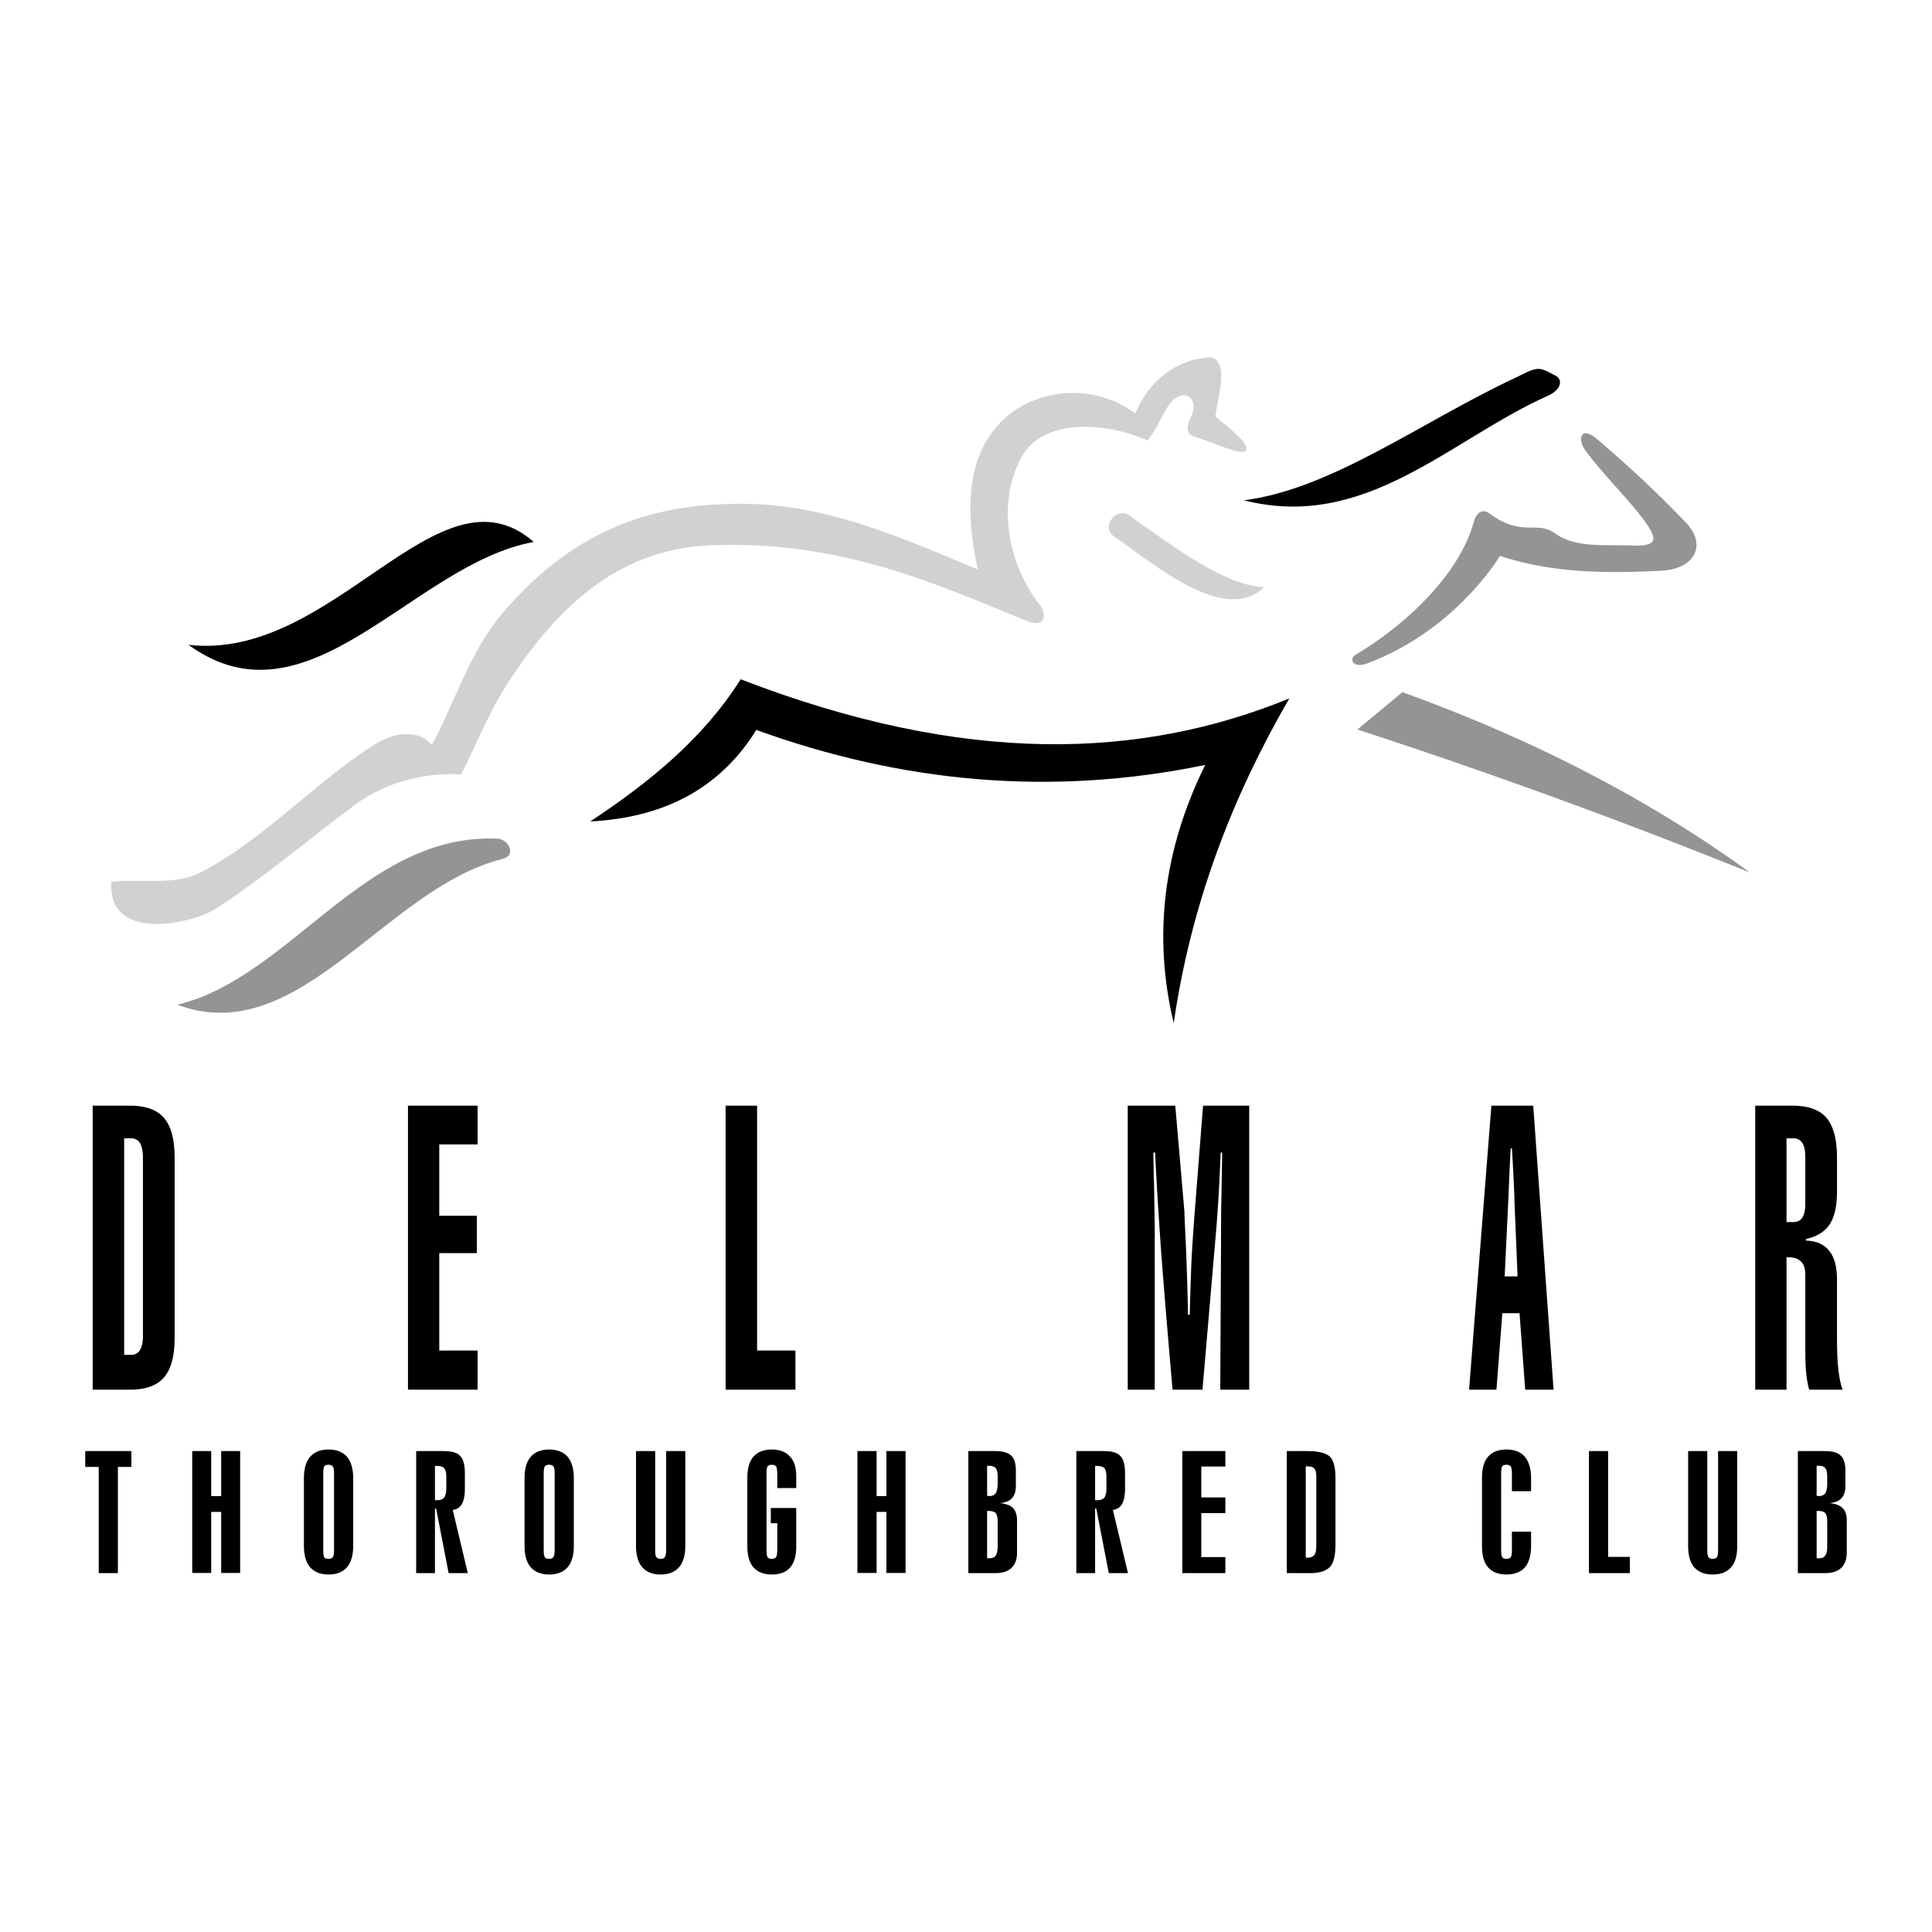 <svg xmlns="http://www.w3.org/2000/svg" width="2500" height="2500" viewBox="0 0 192.756 192.756"><g fill-rule="evenodd" clip-rule="evenodd"><path fill="#fff" d="M0 0h192.756v192.756H0V0z"/><path d="M9.245 110.312h3.728c1.561 0 2.693.41 3.396 1.229.703.82 1.054 2.146 1.054 3.982v17.934c0 1.814-.352 3.141-1.054 3.961s-1.834 1.229-3.396 1.229H9.245v-28.335zM40.703 138.646v-28.334h6.947v3.864h-3.825v7.123h3.747v3.726h-3.747v9.719h3.825v3.902h-6.947zM72.395 138.646v-28.334h3.142v24.432h3.824v3.902h-6.966zM112.516 138.646v-28.334h4.742l.918 10.654v.176c0 .098.02.43.039 1.016.156 2.984.254 5.99.312 9.016h.176c.039-1.738.098-3.436.156-5.074.078-1.639.195-3.26.311-4.84l.859-10.947h4.605v28.334h-2.889l.078-14.752v-.391c0-.586 0-1.658.02-3.24.039-1.58.059-3.336.098-5.268h-.156a225.108 225.108 0 0 1-.193 4.117c-.08 1.268-.156 2.342-.215 3.162l-1.406 16.371h-2.984c-.508-5.795-.898-10.518-1.172-14.205-.254-3.67-.449-6.812-.566-9.445h-.176c0 .936.039 2.166.078 3.688.039 2.439.059 3.824.059 4.156v15.807h-2.694v-.001zM146.57 138.646l2.225-28.334h4.176L155 138.646h-2.83l-.566-7.628h-1.717l-.586 7.628h-2.731zM175.119 110.312h3.709c1.58 0 2.711.41 3.395 1.209.703.82 1.055 2.146 1.055 4.002v3.297c0 1.463-.234 2.576-.723 3.318-.488.74-1.289 1.248-2.381 1.482v.156c1.033.02 1.814.371 2.322 1.014.527.645.781 1.602.781 2.889v5.777c0 1.268.039 2.322.135 3.16.098.84.234 1.523.43 2.029h-3.336c-.137-.447-.234-.994-.293-1.619-.078-.645-.098-1.443-.098-2.4v-7.436c0-.604-.137-1.053-.43-1.326-.273-.293-.723-.43-1.307-.43h-.137v13.211h-3.123v-28.333h.001zM9.851 156.951v-10.596H8.504v-1.58h4.605v1.58h-1.346v10.596H9.851zM19.179 156.932v-12.157h1.892v4.489h.995v-4.489h1.893v12.157h-1.893v-6.088h-.995v6.088h-1.892zM35.239 154.221c0 .955-.215 1.678-.624 2.146-.41.467-1.015.721-1.835.721-.819 0-1.424-.254-1.834-.721-.41-.469-.625-1.191-.625-2.146v-6.732c0-.957.214-1.68.625-2.148.41-.467 1.015-.721 1.834-.721.82 0 1.425.254 1.835.721.409.488.624 1.191.624 2.148v6.732zM41.522 156.951v-12.176h2.751c.781 0 1.347.156 1.64.488.312.311.468.896.468 1.736v1.502c0 .684-.098 1.211-.293 1.541-.195.352-.507.547-.917.605l1.502 6.303h-1.912l-1.249-6.439h-.117v6.439h-1.873v.001zM57.251 154.221c0 .955-.215 1.678-.625 2.146-.41.467-1.015.721-1.834.721s-1.425-.254-1.834-.721c-.41-.469-.625-1.191-.625-2.146v-6.732c0-.957.215-1.68.625-2.148.41-.467 1.015-.721 1.834-.721s1.425.254 1.834.721c.41.488.625 1.191.625 2.148v6.732zM63.457 144.775h1.912v9.873c0 .371.04.605.117.703.098.117.234.176.429.176s.352-.059.41-.176c.078-.098.137-.332.137-.703v-9.873h1.912v9.445c0 .955-.215 1.678-.625 2.146-.41.467-1.015.721-1.834.721-.819 0-1.424-.254-1.834-.721-.41-.469-.625-1.191-.625-2.146v-9.445h.001zM76.903 150.453h2.537v3.826c0 .936-.195 1.639-.605 2.107-.41.469-1.015.701-1.834.701s-1.424-.254-1.834-.721c-.41-.469-.605-1.191-.605-2.146v-6.732c0-.957.195-1.68.605-2.148.41-.467 1.015-.721 1.834-.721.781 0 1.386.234 1.815.701.429.449.625 1.113.625 1.973v1.17h-1.893v-1.326c0-.43-.039-.703-.117-.82s-.234-.176-.429-.176c-.195 0-.351.059-.41.156-.078.098-.117.352-.117.703v7.648c0 .371.039.605.117.723.059.098.214.156.41.156.195 0 .351-.059.429-.176s.117-.391.117-.82v-2.555h-.644v-1.523h-.001zM85.547 156.932v-12.157h1.913v4.489h.976v-4.489h1.912v12.157h-1.912v-6.088h-.976v6.088h-1.913zM96.612 156.951v-12.176h2.692c.742 0 1.27.156 1.582.449.312.291.467.799.467 1.482v1.541c0 .547-.137.957-.389 1.23-.254.273-.664.447-1.211.486.586.059 1.035.215 1.307.488.273.273.41.703.41 1.25v3.199c0 .664-.176 1.172-.545 1.523-.352.35-.898.525-1.602.525h-2.711v.003zM107.385 156.951v-12.176h2.75c.781 0 1.348.156 1.641.488.312.311.469.896.469 1.736v1.502c0 .684-.098 1.211-.293 1.541-.195.352-.488.547-.918.605l1.504 6.303h-1.914l-1.248-6.439h-.117v6.439h-1.874v.001zM117.961 156.951v-12.176h4.293v1.541h-2.4v3.084h2.4v1.561h-2.4v4.391h2.4v1.599h-4.293zM128.381 156.951v-12.176h2.031c1.131 0 1.873.195 2.264.545.371.371.564 1.074.564 2.129v6.635c0 1.072-.174 1.834-.545 2.244-.391.408-1.035.623-1.992.623h-2.322zM150.844 152.814h1.912v1.406c0 .955-.215 1.678-.605 2.146-.41.467-1.033.721-1.854.721s-1.426-.254-1.834-.721c-.41-.469-.605-1.191-.605-2.146v-6.732c0-.957.195-1.68.605-2.148.408-.467 1.014-.721 1.834-.721s1.443.254 1.834.721c.41.488.625 1.191.625 2.148v1.287h-1.912V147c0-.332-.039-.566-.117-.684s-.234-.176-.43-.176-.352.059-.41.156c-.078.098-.117.352-.117.703v7.648c0 .371.039.605.117.723.059.098.215.156.41.156s.352-.059.43-.176.117-.352.117-.703v-1.833zM158.531 156.951v-12.176h1.912v10.557h2.168v1.619h-4.08zM168.426 144.775h1.912v9.873c0 .371.039.605.117.703.078.117.215.176.43.176.195 0 .332-.059.41-.176.078-.098.117-.332.117-.703v-9.873h1.912v9.445c0 .955-.195 1.678-.605 2.146-.41.467-1.033.721-1.834.721-.82 0-1.443-.254-1.854-.721-.41-.469-.605-1.191-.605-2.146v-9.445zM179.373 156.951v-12.176h2.713c.742 0 1.27.156 1.561.449.312.291.469.799.469 1.482v1.541c0 .547-.137.957-.391 1.23s-.643.447-1.209.486c.605.059 1.033.215 1.307.488.293.273.43.703.43 1.25v3.199c0 .664-.195 1.172-.547 1.523-.369.35-.896.525-1.6.525h-2.733v.003z"/><path d="M17.695 100.242C28.994 97.51 36.37 83.089 49.621 83.675c1.132.039 1.932 1.659.546 2.01-11.767 2.927-20.314 19.104-32.472 14.557z" fill="#929496"/><path d="M58.89 81.958c5.854-3.883 11.241-8.215 15.007-14.187 22.48 8.684 40.005 7.942 54.737 1.913-5.619 9.698-9.775 20.314-11.533 32.393-2.088-8.722-1.033-17.309 3.143-25.758-15.396 3.181-30.286 1.756-44.786-3.493-3.766 6.068-9.503 8.76-16.568 9.132z"/><path d="M135.428 72.786l4.486-3.728c13.311 4.801 24.805 10.831 34.678 17.993a607.236 607.236 0 0 0-39.164-14.265zM135.328 65.273c4.645-2.752 10.227-7.787 11.709-13.192.254-.897.82-1.385 1.582-.839 3.297 2.4 4.684.644 6.518 1.971 2.049 1.464 4.781 1.112 7.436 1.21 2.691.117 3.062-.41 1.307-2.712-1.717-2.244-3.883-4.313-5.678-6.732-.918-1.249-.449-2.557 1.209-1.112 3.631 3.123 6.049 5.425 8.742 8.215 2.244 2.322.879 4.703-2.4 4.859-5.463.273-10.889.254-16.1-1.483-1.229 1.971-5.6 7.884-13.309 10.753-1.287.466-1.873-.431-1.016-.938z" fill="#929496"/><path d="M124.107 49.915c8.783-1.112 17.74-7.864 27.107-12.235.916-.43 1.521-.82 2.205-.878.564-.039 1.248.41 1.756.664.779.371.605 1.405-.684 1.99-9.776 4.351-18.206 13.561-30.384 10.459z"/><path d="M126.137 58.579c-3.785-.098-8.898-3.903-13.426-7.123-1.365-.976-2.906 1.132-1.58 2.049 4.371 3.064 11.103 8.782 15.006 5.074z" fill="#d0d1d3"/><path d="M18.808 64.336c12.001 8.723 22.383-8.079 34.443-10.265-9.465-8.294-19.905 11.943-34.443 10.265z"/><path d="M11.119 87.968c2.986-.312 6.304.429 8.957-.957 6.323-3.298 11.202-8.84 17.192-12.665 2.986-1.913 5.172-.976 5.815 0 2.342-4.372 3.806-9.348 7.025-13.134 7.435-8.762 15.514-11.025 24.218-10.947 8.118.059 15.729 3.396 23.222 6.557-1.19-5.581-1.268-11.182 2.42-14.831 3.045-3.005 8.781-4.059 13.309-.741 1.289-3.162 4.02-5.445 7.514-5.582.586-.039.994.8 1.033 1.386.117 1.366-.389 3.123-.564 4.507.896.742 1.561 1.23 2.439 2.127 1.111 1.151.799 1.717-.742 1.21-1.502-.468-2.674-.995-3.883-1.366-.723-.234-.703-1.015-.312-1.796 1.053-2.01-.723-3.22-2.088-1.405-.703.957-1.387 2.712-2.186 3.61-4.275-1.873-10.422-2.244-12.588 1.698-2.459 4.488-1.404 10.655 1.932 14.831.527.663.586 2.303-1.443 1.463-9.406-3.883-18.832-8.04-31.458-7.533-8.957.352-15.163 5.815-20.334 13.855-1.894 2.927-2.986 5.933-4.606 9.016-3.473-.254-7.513.781-10.42 2.908-4.508 3.337-9.367 7.474-14.031 10.479-2.401 1.545-10.89 3.399-10.421-2.69z" fill="#d0d1d3"/><path d="M12.387 113.57v21.604h.683c.39 0 .683-.137.878-.449.195-.312.312-.762.312-1.385v-17.895c0-.625-.117-1.094-.292-1.406a1.024 1.024 0 0 0-.898-.469h-.683zM150.121 127.348h1.287l-.291-7.043c-.02-.625-.039-1.328-.078-2.148-.039-.818-.098-2.029-.195-3.59h-.117c-.039.41-.078 1.443-.156 3.062a132.962 132.962 0 0 1-.117 2.732l-.333 6.987zM180.115 120.068v-4.623c0-.625-.098-1.094-.293-1.406s-.508-.469-.879-.469h-.701v8.354h.701c.371 0 .684-.137.879-.449s.293-.782.293-1.407zM32.253 147v7.648c0 .371.039.605.097.723.078.098.215.156.429.156.195 0 .332-.059.43-.176.078-.117.117-.352.117-.703V147c0-.332-.039-.566-.117-.684-.098-.117-.234-.176-.43-.176-.214 0-.351.059-.429.156-.058.099-.097.352-.097.704zM44.528 147.332c0-.41-.078-.684-.215-.84-.117-.156-.371-.234-.722-.234h-.195v3.416h.215c.332 0 .585-.098.702-.273.137-.176.215-.488.215-.957v-1.112zM54.246 147v7.648c0 .371.039.605.117.723.078.098.214.156.429.156.195 0 .332-.059.41-.176.098-.117.137-.352.137-.703V147c0-.332-.039-.566-.117-.684-.097-.117-.234-.176-.429-.176-.215 0-.352.059-.429.156-.079.099-.118.352-.118.704zM98.486 149.244h.098c.057.02.076.02.096.02.312 0 .527-.098.664-.293.117-.195.195-.508.195-.957v-.682c0-.41-.078-.703-.195-.859-.137-.156-.371-.234-.684-.234h-.174v3.005zM98.486 155.469h.194c.312 0 .527-.078.664-.273.117-.176.195-.488.195-.936v-2.439c0-.41-.078-.703-.195-.859-.137-.137-.371-.215-.684-.215h-.174v4.722zM110.389 147.332c0-.41-.078-.684-.195-.84-.137-.156-.389-.234-.74-.234h-.195v3.416h.215c.332 0 .584-.098.721-.273.117-.176.195-.488.195-.957v-1.112h-.001zM130.275 155.41h.176c.33 0 .545-.098.682-.273s.195-.508.195-.955v-6.811c0-.41-.059-.703-.195-.84-.117-.156-.352-.234-.682-.234h-.176v9.113zM181.246 149.244h.117c.039.02.078.02.098.02.293 0 .527-.098.645-.293.137-.195.195-.508.195-.957v-.682c0-.41-.059-.703-.195-.859-.117-.156-.352-.234-.684-.234h-.176v3.005zM181.246 155.469H181.461c.293 0 .527-.078.645-.273.137-.176.195-.488.195-.936v-2.439c0-.41-.059-.703-.195-.859-.117-.137-.352-.215-.684-.215h-.176v4.722z" fill="#fff"/></g></svg>